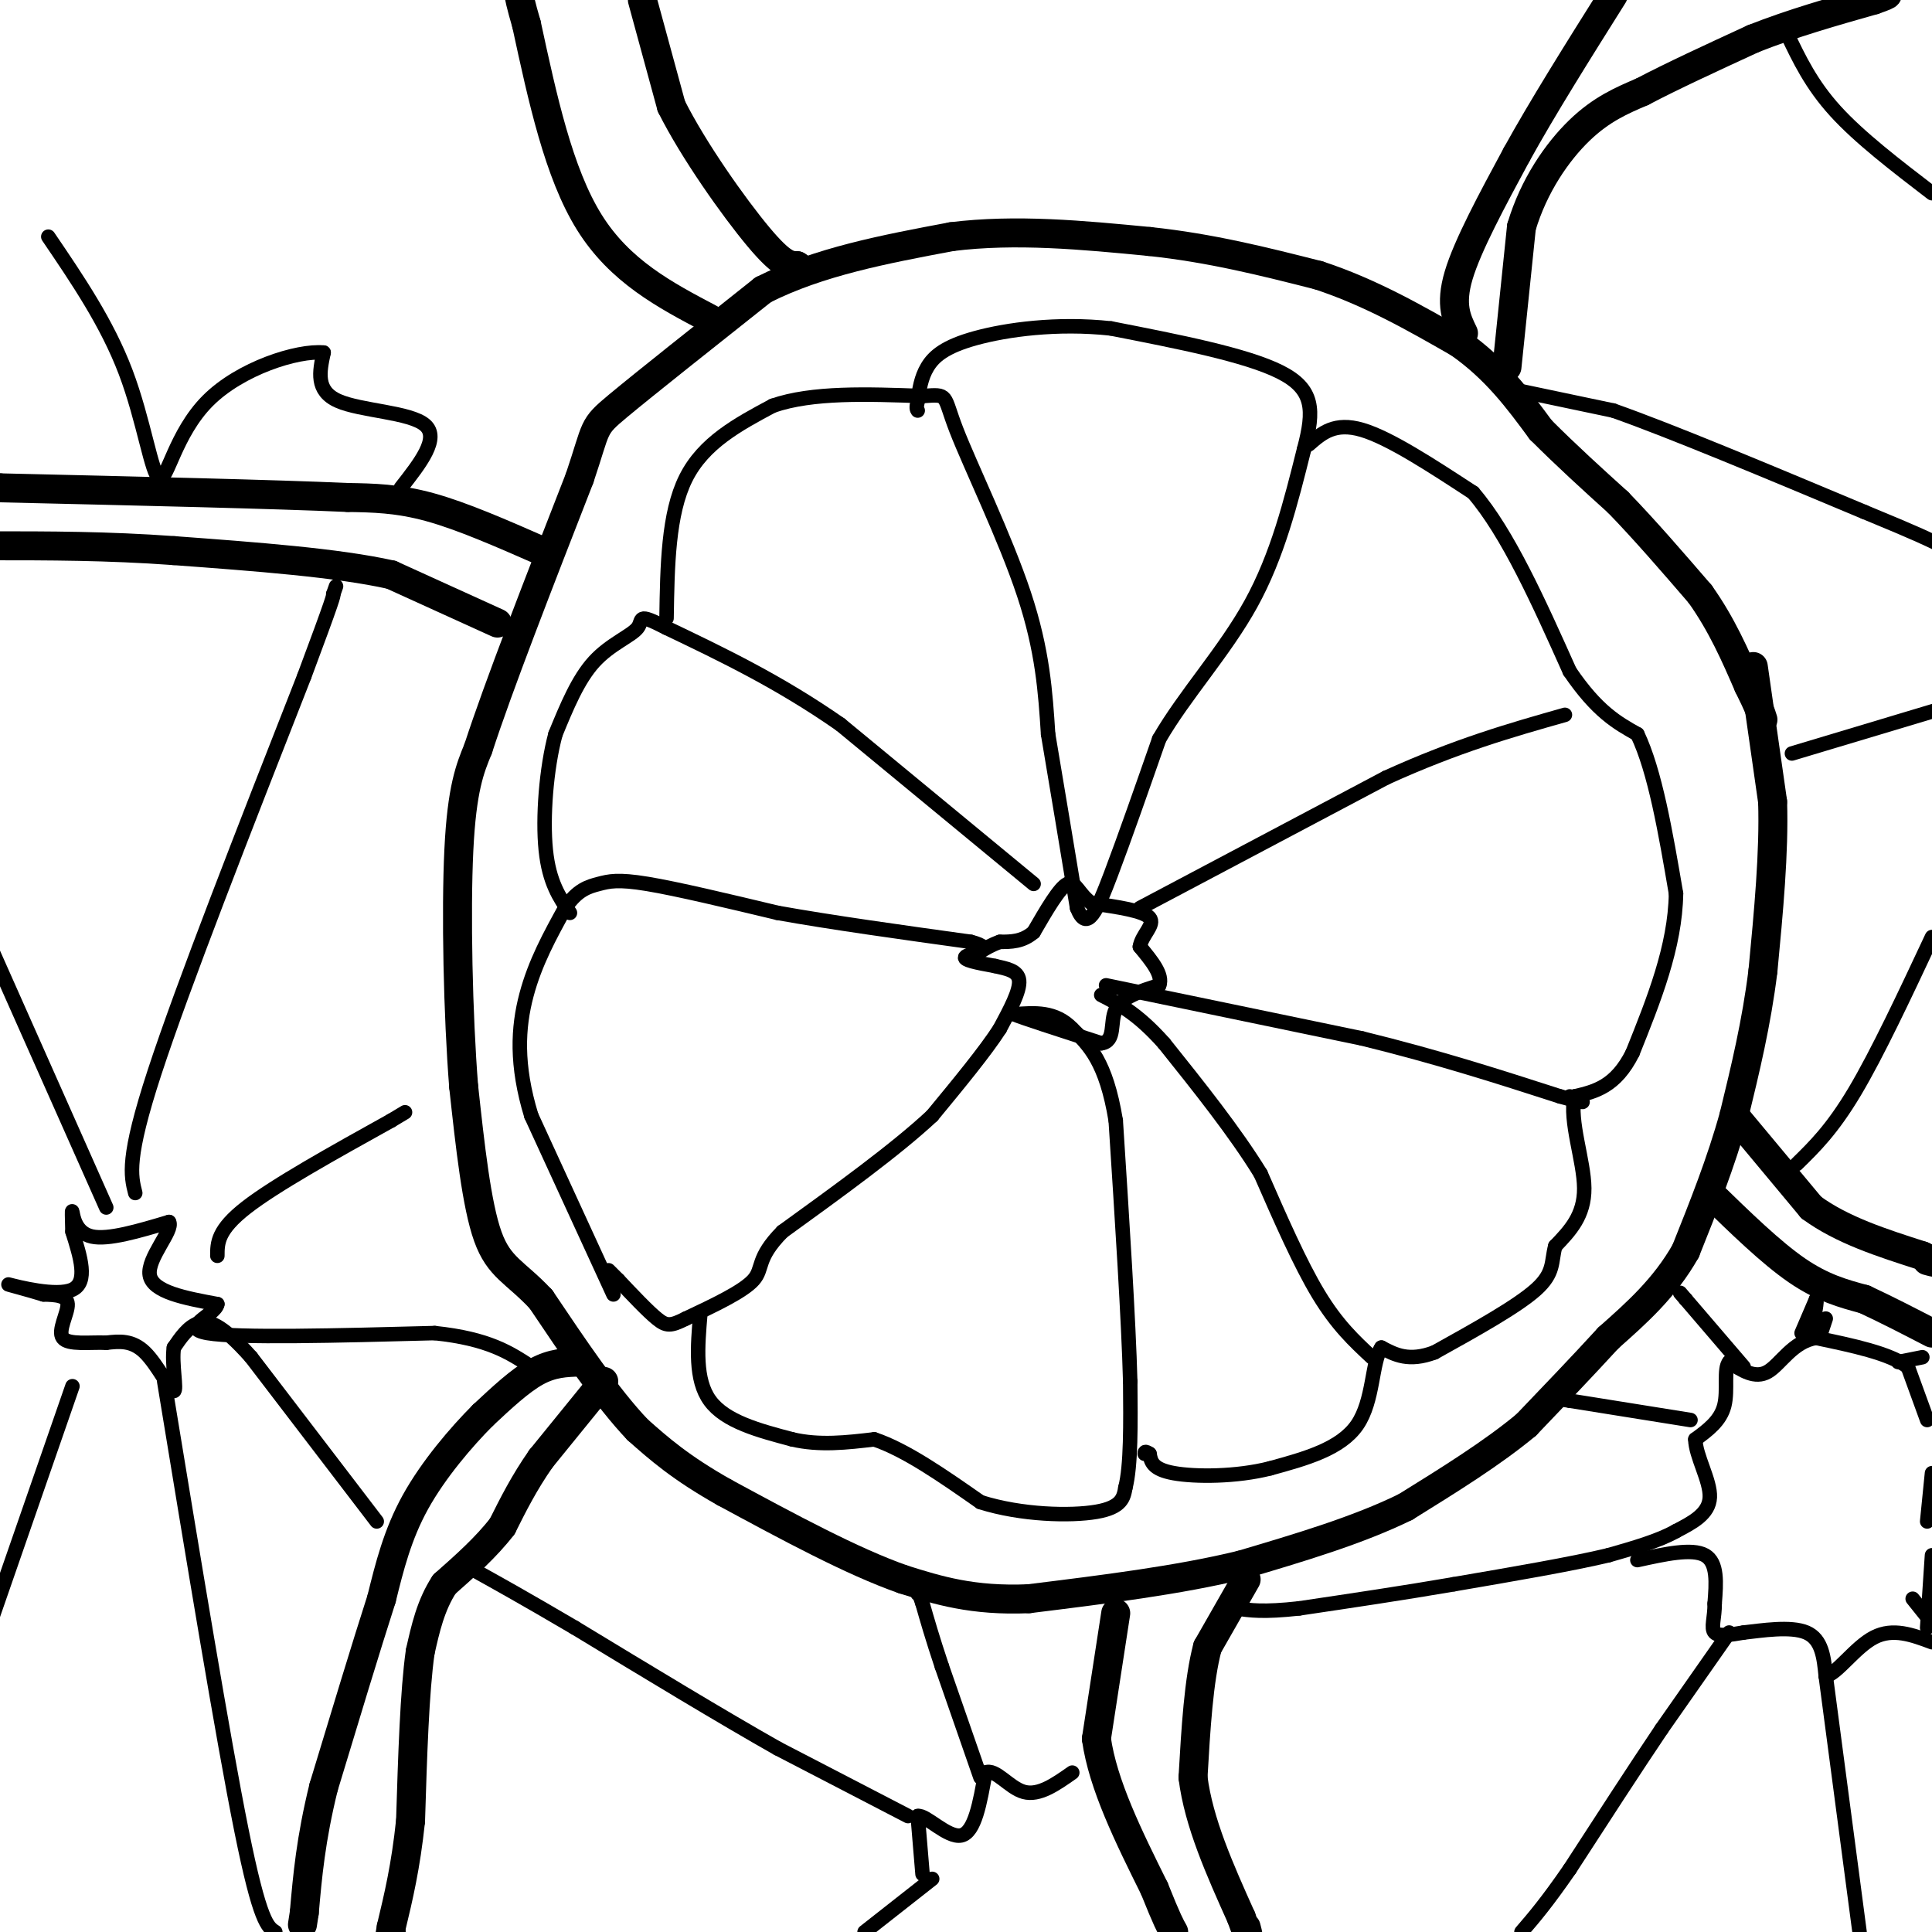<svg viewBox='0 0 400 400' version='1.1' xmlns='http://www.w3.org/2000/svg' xmlns:xlink='http://www.w3.org/1999/xlink'><g fill='none' stroke='#000000' stroke-width='6' stroke-linecap='round' stroke-linejoin='round'><path d='M363,138c0.000,0.000 4.000,28.000 4,28'/><path d='M367,166c0.333,10.500 -0.833,22.750 -2,35'/><path d='M365,201c-1.333,10.833 -3.667,20.417 -6,30'/><path d='M359,231c-2.667,9.667 -6.333,18.833 -10,28'/><path d='M349,259c-4.333,7.667 -10.167,12.833 -16,18'/><path d='M333,277c-5.500,6.000 -11.250,12.000 -17,18'/><path d='M316,295c-7.000,5.833 -16.000,11.417 -25,17'/><path d='M291,312c-9.833,4.833 -21.917,8.417 -34,12'/><path d='M257,324c-13.000,3.167 -28.500,5.083 -44,7'/><path d='M213,331c-11.667,0.500 -18.833,-1.750 -26,-4'/><path d='M187,327c-10.500,-3.667 -23.750,-10.833 -37,-18'/><path d='M150,309c-9.167,-5.167 -13.583,-9.083 -18,-13'/><path d='M132,296c-6.333,-6.667 -13.167,-16.833 -20,-27'/><path d='M112,269c-5.333,-5.711 -8.667,-6.489 -11,-13c-2.333,-6.511 -3.667,-18.756 -5,-31'/><path d='M96,225c-1.178,-14.778 -1.622,-36.222 -1,-49c0.622,-12.778 2.311,-16.889 4,-21'/><path d='M99,155c4.167,-12.833 12.583,-34.417 21,-56'/><path d='M120,99c3.711,-10.978 2.489,-10.422 8,-15c5.511,-4.578 17.756,-14.289 30,-24'/><path d='M158,60c11.500,-5.833 25.250,-8.417 39,-11'/><path d='M197,49c13.333,-1.667 27.167,-0.333 41,1'/><path d='M238,50c12.667,1.333 23.833,4.167 35,7'/><path d='M273,57c10.667,3.500 19.833,8.750 29,14'/><path d='M302,71c7.667,5.333 12.333,11.667 17,18'/><path d='M319,89c5.500,5.500 10.750,10.250 16,15'/><path d='M335,104c5.500,5.667 11.250,12.333 17,19'/><path d='M352,123c4.500,6.333 7.250,12.667 10,19'/><path d='M362,142c2.167,4.333 2.583,5.667 3,7'/><path d='M303,69c-1.417,-2.917 -2.833,-5.833 -1,-12c1.833,-6.167 6.917,-15.583 12,-25'/><path d='M314,32c5.333,-9.667 12.667,-21.333 20,-33'/><path d='M354,247c6.333,6.167 12.667,12.333 18,16c5.333,3.667 9.667,4.833 14,6'/><path d='M386,269c4.667,2.167 9.333,4.583 14,7'/><path d='M231,334c0.000,0.000 -4.000,26.000 -4,26'/><path d='M227,360c1.333,9.500 6.667,20.250 12,31'/><path d='M239,391c2.667,6.667 3.333,7.833 4,9'/><path d='M120,282c-2.833,0.083 -5.667,0.167 -9,2c-3.333,1.833 -7.167,5.417 -11,9'/><path d='M100,293c-4.511,4.511 -10.289,11.289 -14,18c-3.711,6.711 -5.356,13.356 -7,20'/><path d='M79,331c-3.167,9.833 -7.583,24.417 -12,39'/><path d='M67,370c-2.667,10.833 -3.333,18.417 -4,26'/><path d='M63,396c-0.667,4.333 -0.333,2.167 0,0'/><path d='M112,114c-8.167,-3.583 -16.333,-7.167 -23,-9c-6.667,-1.833 -11.833,-1.917 -17,-2'/><path d='M72,103c-14.833,-0.667 -43.417,-1.333 -72,-2'/><path d='M0,101c-12.333,-0.333 -7.167,-0.167 -2,0'/><path d='M147,66c-9.333,-4.917 -18.667,-9.833 -25,-20c-6.333,-10.167 -9.667,-25.583 -13,-41'/><path d='M109,5c-2.333,-8.000 -1.667,-7.500 -1,-7'/><path d='M133,0c0.000,0.000 6.000,22.000 6,22'/><path d='M139,22c4.578,9.156 13.022,21.044 18,27c4.978,5.956 6.489,5.978 8,6'/><path d='M165,55c1.667,1.167 1.833,1.083 2,1'/><path d='M312,76c0.000,0.000 3.000,-29.000 3,-29'/><path d='M315,47c2.556,-8.600 7.444,-15.600 12,-20c4.556,-4.400 8.778,-6.200 13,-8'/><path d='M340,19c6.000,-3.167 14.500,-7.083 23,-11'/><path d='M363,8c8.000,-3.167 16.500,-5.583 25,-8'/><path d='M388,0c4.333,-1.500 2.667,-1.250 1,-1'/><path d='M360,232c0.000,0.000 15.000,18.000 15,18'/><path d='M375,250c6.333,4.667 14.667,7.333 23,10'/><path d='M398,260c4.000,1.833 2.500,1.417 1,1'/><path d='M258,327c0.000,0.000 -8.000,14.000 -8,14'/><path d='M250,341c-1.833,6.833 -2.417,16.917 -3,27'/><path d='M247,368c1.167,9.333 5.583,19.167 10,29'/><path d='M257,397c1.833,5.167 1.417,3.583 1,2'/><path d='M125,286c0.000,0.000 -13.000,16.000 -13,16'/><path d='M112,302c-3.500,5.000 -5.750,9.500 -8,14'/><path d='M104,316c-3.333,4.333 -7.667,8.167 -12,12'/><path d='M92,328c-2.833,4.333 -3.917,9.167 -5,14'/><path d='M87,342c-1.167,8.167 -1.583,21.583 -2,35'/><path d='M85,377c-1.000,9.500 -2.500,15.750 -4,22'/><path d='M81,399c-0.667,3.833 -0.333,2.417 0,1'/><path d='M103,129c0.000,0.000 -22.000,-10.000 -22,-10'/><path d='M81,119c-11.167,-2.500 -28.083,-3.750 -45,-5'/><path d='M36,114c-13.833,-1.000 -25.917,-1.000 -38,-1'/></g>
<g fill='none' stroke='#000000' stroke-width='3' stroke-linecap='round' stroke-linejoin='round'><path d='M127,268c0.000,0.000 -17.000,-37.000 -17,-37'/><path d='M110,231c-3.222,-10.511 -2.778,-18.289 -1,-25c1.778,-6.711 4.889,-12.356 8,-18'/><path d='M117,188c2.548,-3.845 4.917,-4.458 7,-5c2.083,-0.542 3.881,-1.012 10,0c6.119,1.012 16.560,3.506 27,6'/><path d='M161,189c11.167,2.000 25.583,4.000 40,6'/><path d='M201,195c5.733,1.511 0.067,2.289 -1,3c-1.067,0.711 2.467,1.356 6,2'/><path d='M206,200c2.222,0.533 4.778,0.867 5,3c0.222,2.133 -1.889,6.067 -4,10'/><path d='M207,213c-3.000,4.667 -8.500,11.333 -14,18'/><path d='M193,231c-7.500,7.000 -19.250,15.500 -31,24'/><path d='M162,255c-5.533,5.600 -3.867,7.600 -6,10c-2.133,2.400 -8.067,5.200 -14,8'/><path d='M142,273c-3.156,1.600 -4.044,1.600 -6,0c-1.956,-1.600 -4.978,-4.800 -8,-8'/><path d='M128,265c-1.667,-1.667 -1.833,-1.833 -2,-2'/><path d='M145,272c-0.583,6.833 -1.167,13.667 2,18c3.167,4.333 10.083,6.167 17,8'/><path d='M164,298c5.667,1.333 11.333,0.667 17,0'/><path d='M181,298c6.500,2.167 14.250,7.583 22,13'/><path d='M203,311c8.489,2.689 18.711,2.911 24,2c5.289,-0.911 5.644,-2.956 6,-5'/><path d='M233,308c1.167,-4.500 1.083,-13.250 1,-22'/><path d='M234,286c-0.333,-12.667 -1.667,-33.333 -3,-54'/><path d='M231,232c-2.000,-12.167 -5.500,-15.583 -9,-19'/><path d='M222,213c-3.500,-3.667 -7.750,-3.333 -12,-3'/><path d='M210,210c1.000,0.500 9.500,3.250 18,6'/><path d='M228,216c3.067,-0.400 1.733,-4.400 3,-7c1.267,-2.600 5.133,-3.800 9,-5'/><path d='M240,204c0.833,-2.167 -1.583,-5.083 -4,-8'/><path d='M236,196c0.356,-2.444 3.244,-4.556 2,-6c-1.244,-1.444 -6.622,-2.222 -12,-3'/><path d='M226,187c-2.667,-1.800 -3.333,-4.800 -5,-4c-1.667,0.800 -4.333,5.400 -7,10'/><path d='M214,193c-2.333,2.000 -4.667,2.000 -7,2'/><path d='M207,195c-1.833,0.667 -2.917,1.333 -4,2'/><path d='M214,183c0.000,0.000 -40.000,-33.000 -40,-33'/><path d='M174,150c-12.667,-8.833 -24.333,-14.417 -36,-20'/><path d='M138,130c-6.488,-3.333 -4.708,-1.667 -6,0c-1.292,1.667 -5.655,3.333 -9,7c-3.345,3.667 -5.673,9.333 -8,15'/><path d='M115,152c-1.911,7.089 -2.689,17.311 -2,24c0.689,6.689 2.844,9.844 5,13'/><path d='M138,128c0.167,-10.833 0.333,-21.667 4,-29c3.667,-7.333 10.833,-11.167 18,-15'/><path d='M160,84c8.167,-2.833 19.583,-2.417 31,-2'/><path d='M191,82c5.607,-0.405 4.125,-0.417 7,7c2.875,7.417 10.107,22.262 14,34c3.893,11.738 4.446,20.369 5,29'/><path d='M217,152c1.833,10.833 3.917,23.417 6,36'/><path d='M223,188c2.044,5.289 4.156,0.511 7,-7c2.844,-7.511 6.422,-17.756 10,-28'/><path d='M240,153c5.289,-9.156 13.511,-18.044 19,-28c5.489,-9.956 8.244,-20.978 11,-32'/><path d='M270,93c2.156,-8.133 2.044,-12.467 -5,-16c-7.044,-3.533 -21.022,-6.267 -35,-9'/><path d='M230,68c-11.179,-1.214 -21.625,0.250 -28,2c-6.375,1.750 -8.679,3.786 -10,6c-1.321,2.214 -1.661,4.607 -2,7'/><path d='M190,83c-0.333,1.500 -0.167,1.750 0,2'/><path d='M271,92c2.667,-2.333 5.333,-4.667 11,-3c5.667,1.667 14.333,7.333 23,13'/><path d='M305,102c7.167,8.333 13.583,22.667 20,37'/><path d='M325,139c5.667,8.333 9.833,10.667 14,13'/><path d='M339,152c3.667,7.667 5.833,20.333 8,33'/><path d='M347,185c-0.167,11.000 -4.583,22.000 -9,33'/><path d='M338,218c-3.500,7.000 -7.750,8.000 -12,9'/><path d='M326,227c-1.156,5.089 1.956,13.311 2,19c0.044,5.689 -2.978,8.844 -6,12'/><path d='M322,258c-0.889,3.289 -0.111,5.511 -4,9c-3.889,3.489 -12.444,8.244 -21,13'/><path d='M297,280c-5.333,2.000 -8.167,0.500 -11,-1'/><path d='M286,279c-2.022,3.000 -1.578,11.000 -5,16c-3.422,5.000 -10.711,7.000 -18,9'/><path d='M263,304c-7.022,1.800 -15.578,1.800 -20,1c-4.422,-0.800 -4.711,-2.400 -5,-4'/><path d='M238,301c-1.000,-0.667 -1.000,-0.333 -1,0'/><path d='M284,281c-3.583,-3.333 -7.167,-6.667 -11,-13c-3.833,-6.333 -7.917,-15.667 -12,-25'/><path d='M261,243c-5.333,-8.667 -12.667,-17.833 -20,-27'/><path d='M241,216c-5.500,-6.167 -9.250,-8.083 -13,-10'/><path d='M229,204c0.000,0.000 53.000,11.000 53,11'/><path d='M282,215c15.667,3.833 28.333,7.917 41,12'/><path d='M323,227c7.167,2.000 4.583,1.000 2,0'/><path d='M236,188c0.000,0.000 51.000,-27.000 51,-27'/><path d='M287,161c14.667,-6.667 25.833,-9.833 37,-13'/><path d='M315,81c0.000,0.000 19.000,4.000 19,4'/><path d='M334,85c11.833,4.167 31.917,12.583 52,21'/><path d='M386,106c11.333,4.667 13.667,5.833 16,7'/><path d='M370,7c2.500,5.250 5.000,10.500 10,16c5.000,5.500 12.500,11.250 20,17'/><path d='M371,156c0.000,0.000 30.000,-9.000 30,-9'/><path d='M372,241c3.667,-3.583 7.333,-7.167 12,-15c4.667,-7.833 10.333,-19.917 16,-32'/><path d='M339,323c5.667,-1.250 11.333,-2.500 14,-1c2.667,1.500 2.333,5.750 2,10'/><path d='M355,332c0.044,2.889 -0.844,5.111 0,6c0.844,0.889 3.422,0.444 6,0'/><path d='M361,338c3.644,-0.400 9.756,-1.400 13,0c3.244,1.400 3.622,5.200 4,9'/><path d='M378,347c2.311,-0.422 6.089,-5.978 10,-8c3.911,-2.022 7.956,-0.511 12,1'/><path d='M399,337c0.000,0.000 1.000,-15.000 1,-15'/><path d='M399,315c0.000,0.000 1.000,-10.000 1,-10'/><path d='M399,294c0.000,0.000 -4.000,-11.000 -4,-11'/><path d='M395,283c-3.833,-2.833 -11.417,-4.417 -19,-6'/><path d='M376,277c-4.822,0.711 -7.378,5.489 -10,7c-2.622,1.511 -5.311,-0.244 -8,-2'/><path d='M358,282c-1.200,1.378 -0.200,5.822 -1,9c-0.800,3.178 -3.400,5.089 -6,7'/><path d='M351,298c0.044,3.444 3.156,8.556 3,12c-0.156,3.444 -3.578,5.222 -7,7'/><path d='M347,317c-3.500,2.000 -8.750,3.500 -14,5'/><path d='M333,322c-7.667,1.833 -19.833,3.917 -32,6'/><path d='M301,328c-10.667,1.833 -21.333,3.417 -32,5'/><path d='M269,333c-7.500,0.833 -10.250,0.417 -13,0'/><path d='M358,338c0.000,0.000 -14.000,20.000 -14,20'/><path d='M344,358c-5.500,8.167 -12.250,18.583 -19,29'/><path d='M325,387c-4.833,7.000 -7.417,10.000 -10,13'/><path d='M378,347c0.000,0.000 7.000,53.000 7,53'/><path d='M350,294c0.000,0.000 -25.000,-4.000 -25,-4'/><path d='M325,290c-4.167,-0.667 -2.083,-0.333 0,0'/><path d='M361,283c0.000,0.000 -12.000,-14.000 -12,-14'/><path d='M349,269c-2.000,-2.333 -1.000,-1.167 0,0'/><path d='M377,276c0.000,0.000 1.000,-3.000 1,-3'/><path d='M393,282c0.000,0.000 5.000,-1.000 5,-1'/><path d='M373,276c0.000,0.000 3.000,-7.000 3,-7'/><path d='M376,269c0.333,0.000 -0.333,3.500 -1,7'/><path d='M375,276c-0.333,1.333 -0.667,1.167 -1,1'/><path d='M396,331c0.000,0.000 4.000,5.000 4,5'/><path d='M191,388c0.000,0.000 -1.000,-12.000 -1,-12'/><path d='M190,376c1.622,-0.400 6.178,4.600 9,4c2.822,-0.600 3.911,-6.800 5,-13'/><path d='M204,367c2.111,-0.956 4.889,3.156 8,4c3.111,0.844 6.556,-1.578 10,-4'/><path d='M193,389c0.000,0.000 -14.000,11.000 -14,11'/><path d='M188,376c0.000,0.000 -27.000,-14.000 -27,-14'/><path d='M161,362c-11.500,-6.500 -26.750,-15.750 -42,-25'/><path d='M119,337c-10.500,-6.167 -15.750,-9.083 -21,-12'/><path d='M203,368c0.000,0.000 -8.000,-23.000 -8,-23'/><path d='M195,345c-2.000,-6.000 -3.000,-9.500 -4,-13'/><path d='M191,332c-0.833,-2.500 -0.917,-2.250 -1,-2'/><path d='M78,315c0.000,0.000 -26.000,-34.000 -26,-34'/><path d='M52,281c-6.267,-7.067 -8.933,-7.733 -11,-7c-2.067,0.733 -3.533,2.867 -5,5'/><path d='M36,279c-0.512,3.262 0.708,8.917 0,9c-0.708,0.083 -3.345,-5.405 -6,-8c-2.655,-2.595 -5.327,-2.298 -8,-2'/><path d='M22,278c-3.393,-0.143 -7.875,0.500 -9,-1c-1.125,-1.500 1.107,-5.143 1,-7c-0.107,-1.857 -2.554,-1.929 -5,-2'/><path d='M9,268c-3.131,-0.964 -8.458,-2.375 -7,-2c1.458,0.375 9.702,2.536 13,1c3.298,-1.536 1.649,-6.768 0,-12'/><path d='M15,255c-0.048,-3.095 -0.167,-4.833 0,-4c0.167,0.833 0.619,4.238 4,5c3.381,0.762 9.690,-1.119 16,-3'/><path d='M35,253c0.978,1.711 -4.578,7.489 -4,11c0.578,3.511 7.289,4.756 14,6'/><path d='M45,270c-0.356,2.267 -8.244,4.933 -2,6c6.244,1.067 26.622,0.533 47,0'/><path d='M90,276c11.167,1.167 15.583,4.083 20,7'/><path d='M45,260c0.000,-2.667 0.000,-5.333 6,-10c6.000,-4.667 18.000,-11.333 30,-18'/><path d='M81,232c5.000,-3.000 2.500,-1.500 0,0'/><path d='M28,247c-0.917,-3.583 -1.833,-7.167 4,-25c5.833,-17.833 18.417,-49.917 31,-82'/><path d='M63,140c6.167,-16.500 6.083,-16.750 6,-17'/><path d='M69,123c1.000,-2.833 0.500,-1.417 0,0'/><path d='M22,250c0.000,0.000 -24.000,-54.000 -24,-54'/><path d='M15,287c0.000,0.000 -17.000,49.000 -17,49'/><path d='M34,286c6.083,37.000 12.167,74.000 16,93c3.833,19.000 5.417,20.000 7,21'/><path d='M83,101c4.044,-5.156 8.089,-10.311 5,-13c-3.089,-2.689 -13.311,-2.911 -18,-5c-4.689,-2.089 -3.844,-6.044 -3,-10'/><path d='M67,73c-5.354,-0.514 -17.239,3.203 -24,10c-6.761,6.797 -8.397,16.676 -10,16c-1.603,-0.676 -3.172,-11.907 -7,-22c-3.828,-10.093 -9.914,-19.046 -16,-28'/></g>
</svg>